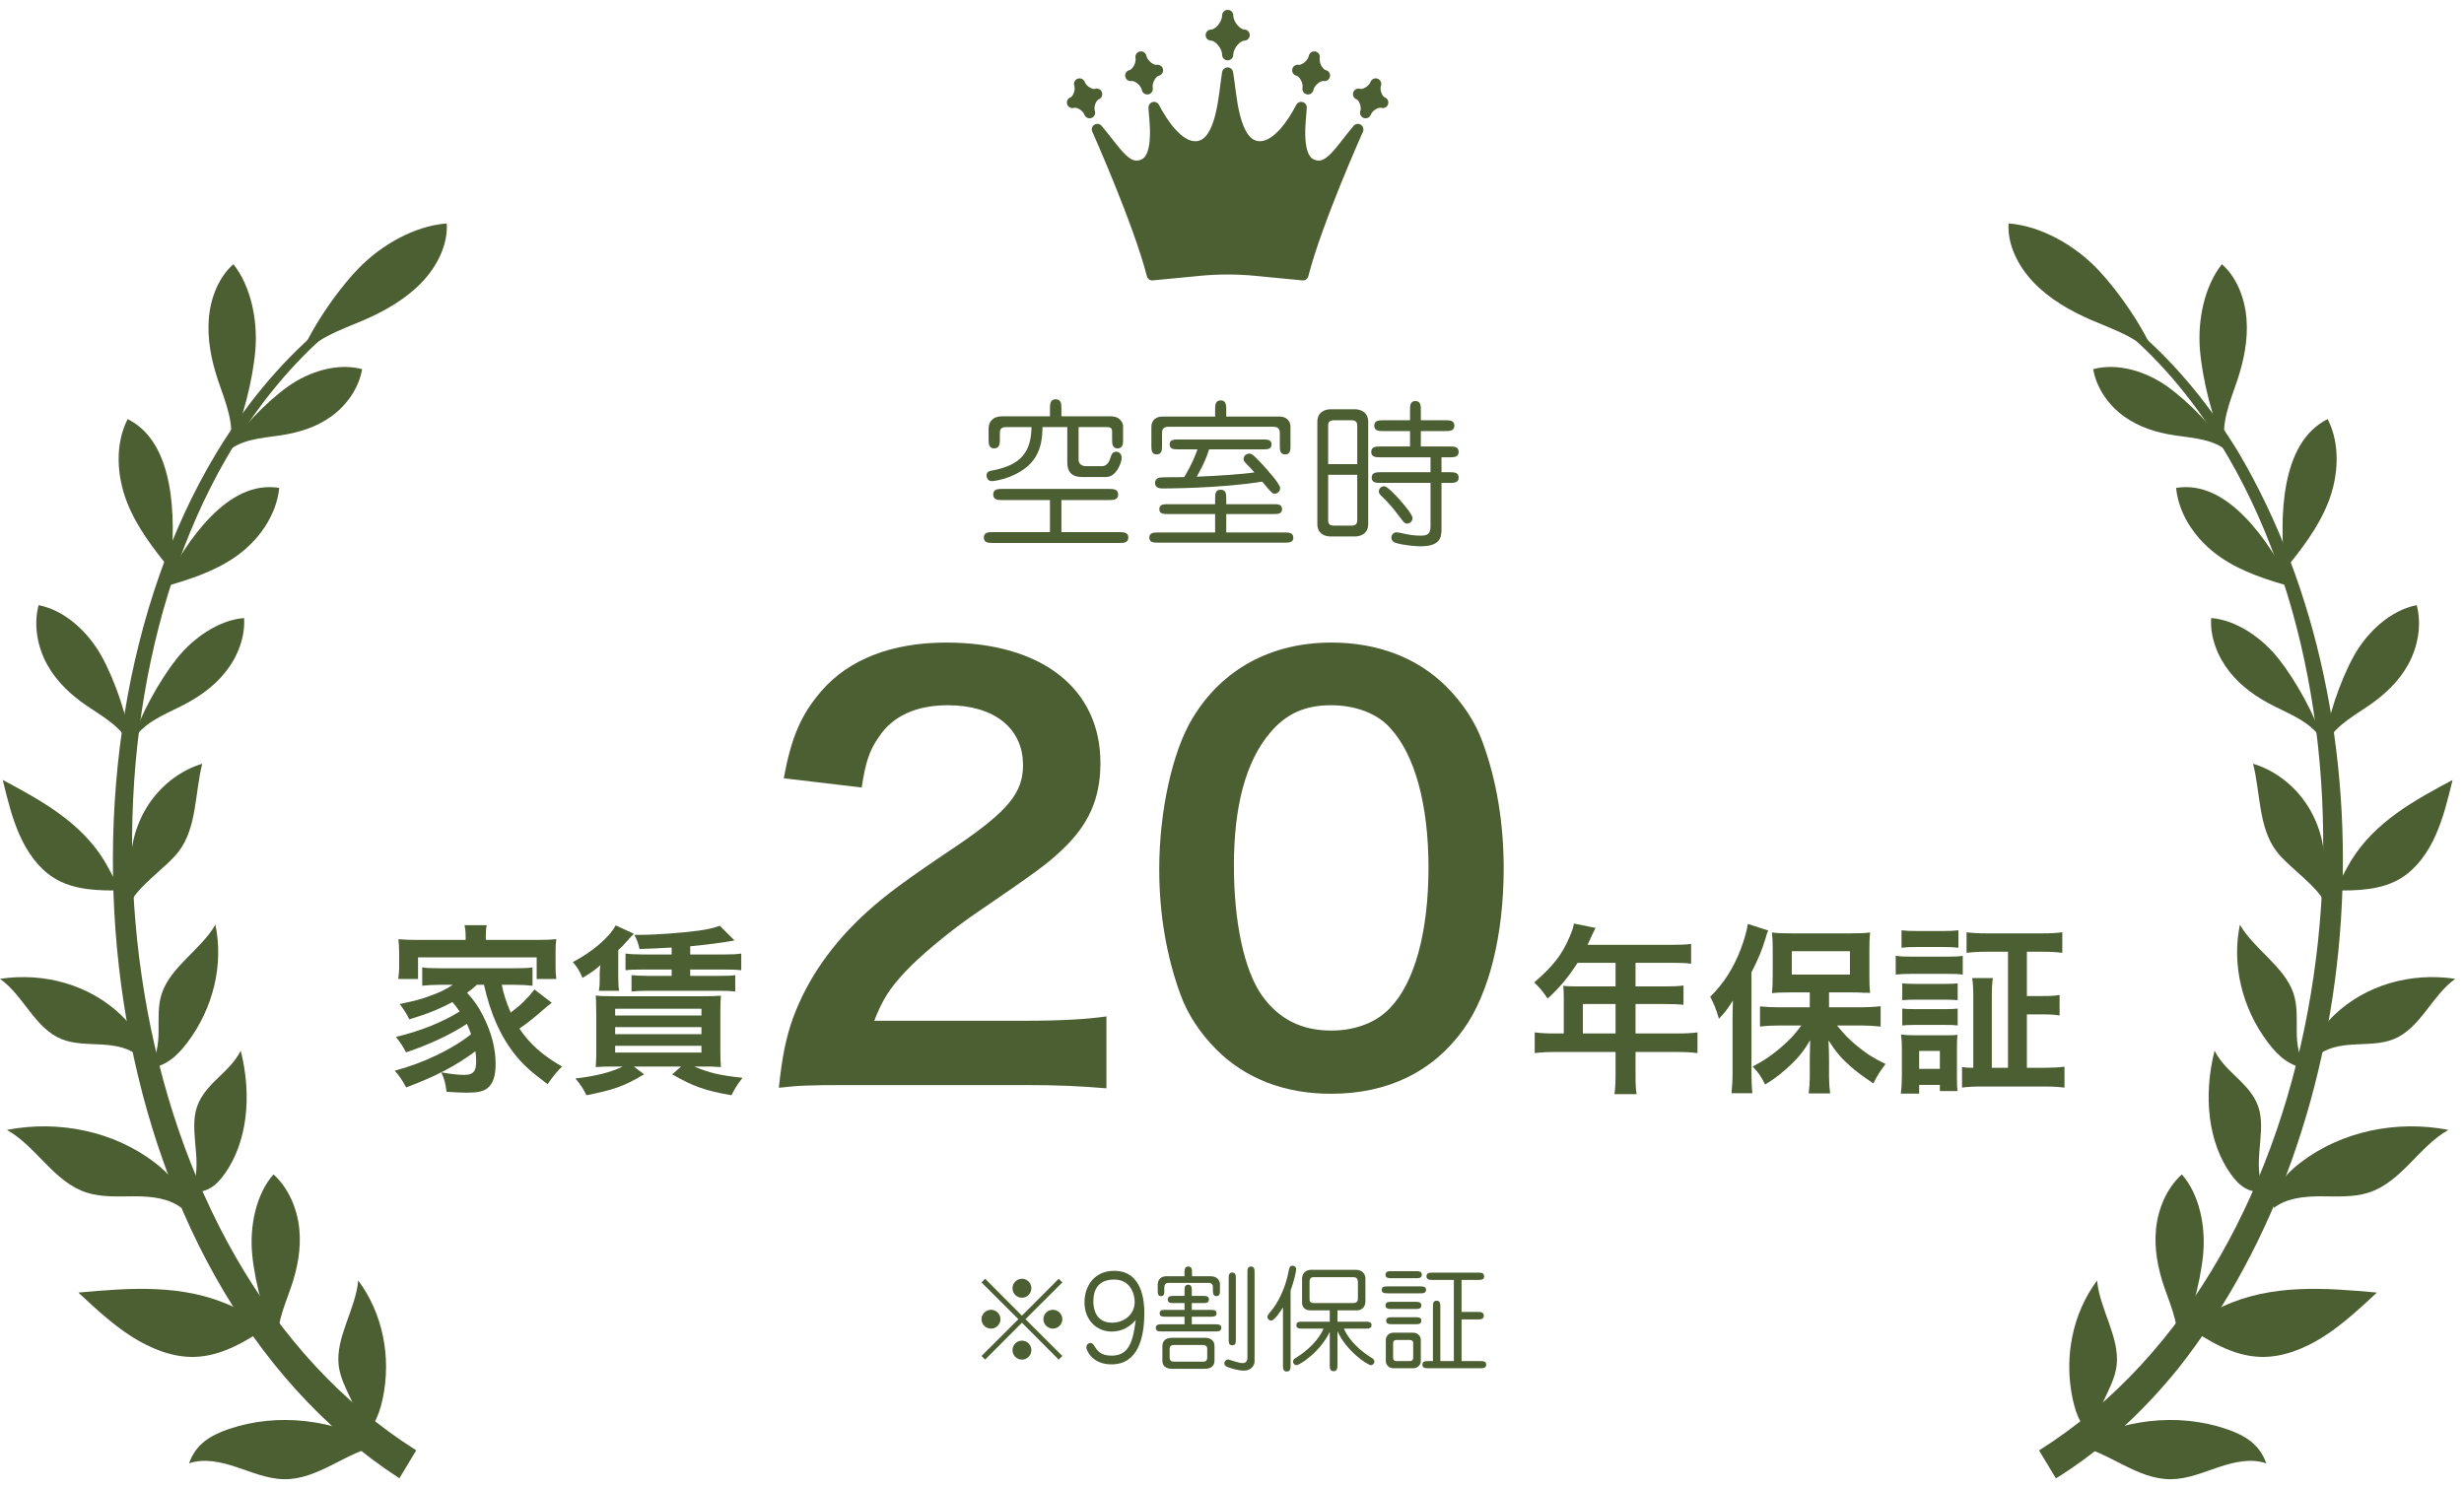 <svg width="217" height="131" viewBox="0 0 217 131" fill="none" xmlns="http://www.w3.org/2000/svg">
<path d="M115.475 14.48C113.941 13.771 114.601 10.099 114.594 9.463C113.948 10.713 112.436 13.149 110.734 12.915C108.562 12.615 108.43 8.278 108.114 6.427C107.798 8.278 107.666 12.615 105.494 12.915C103.791 13.149 102.28 10.713 101.634 9.463C101.627 10.099 102.28 13.771 100.753 14.48C99.219 15.19 98.317 13.376 96.644 11.401C96.644 11.401 100.298 19.578 101.48 24.209L105.663 23.806C106.477 23.726 107.292 23.689 108.114 23.689C108.936 23.689 109.751 23.726 110.565 23.806L114.748 24.209C115.922 19.586 119.584 11.401 119.584 11.401C117.911 13.383 117.009 15.19 115.475 14.48Z" fill="#4B5F32"/>
<path d="M108.114 5.937C108.353 5.937 108.556 6.11 108.596 6.345C108.677 6.818 108.749 7.463 108.837 8.114C108.927 8.78 109.037 9.484 109.202 10.132C109.368 10.786 109.581 11.352 109.858 11.761C110.129 12.162 110.435 12.379 110.8 12.429C111.395 12.511 112.047 12.129 112.698 11.415C113.327 10.726 113.843 9.847 114.158 9.238C114.261 9.038 114.488 8.934 114.707 8.986C114.926 9.038 115.081 9.233 115.084 9.458C115.086 9.647 115.041 10.049 115.008 10.456C114.971 10.894 114.939 11.415 114.952 11.932C114.965 12.454 115.024 12.943 115.155 13.33C115.286 13.717 115.467 13.937 115.68 14.036C115.965 14.167 116.184 14.171 116.384 14.109C116.604 14.041 116.846 13.88 117.134 13.599C117.422 13.319 117.723 12.953 118.067 12.515C118.406 12.085 118.784 11.588 119.21 11.085C119.367 10.898 119.638 10.856 119.844 10.986C120.051 11.116 120.131 11.378 120.031 11.601V11.602C120.031 11.603 120.03 11.605 120.029 11.607C120.027 11.611 120.025 11.617 120.021 11.624C120.014 11.64 120.004 11.663 119.991 11.693C119.964 11.754 119.924 11.844 119.873 11.96C119.771 12.191 119.624 12.528 119.444 12.946C119.083 13.783 118.59 14.947 118.06 16.255C116.998 18.879 115.8 22.054 115.222 24.33C115.163 24.564 114.941 24.719 114.701 24.696L110.518 24.294L110.516 24.294C109.719 24.215 108.921 24.179 108.114 24.179C107.307 24.179 106.508 24.215 105.711 24.294L105.71 24.294L101.526 24.696C101.286 24.719 101.064 24.564 101.005 24.33C100.423 22.05 99.225 18.875 98.164 16.252C97.635 14.945 97.143 13.781 96.783 12.945C96.603 12.527 96.456 12.19 96.354 11.959C96.303 11.843 96.264 11.753 96.237 11.693C96.224 11.663 96.213 11.639 96.206 11.623C96.203 11.616 96.2 11.611 96.198 11.607C96.197 11.605 96.197 11.603 96.197 11.602L96.196 11.601C96.097 11.378 96.176 11.116 96.382 10.986C96.589 10.856 96.86 10.898 97.017 11.085C97.443 11.587 97.822 12.082 98.161 12.512C98.505 12.95 98.805 13.316 99.093 13.597C99.381 13.879 99.625 14.04 99.844 14.108C100.044 14.17 100.263 14.167 100.547 14.036L100.625 13.994C100.803 13.88 100.954 13.669 101.069 13.33C101.2 12.943 101.259 12.453 101.273 11.931C101.287 11.414 101.255 10.894 101.219 10.456C101.186 10.049 101.141 9.647 101.143 9.458L101.152 9.375C101.187 9.186 101.329 9.031 101.52 8.986C101.739 8.934 101.966 9.038 102.069 9.238C102.384 9.847 102.9 10.726 103.529 11.415C104.14 12.085 104.751 12.463 105.315 12.44L105.427 12.429C105.792 12.379 106.098 12.162 106.369 11.761C106.646 11.352 106.859 10.786 107.025 10.132C107.19 9.484 107.301 8.78 107.391 8.114C107.479 7.463 107.55 6.818 107.631 6.345C107.671 6.11 107.875 5.937 108.114 5.937ZM108.114 9.756C108.072 9.964 108.027 10.171 107.975 10.373C107.798 11.073 107.55 11.763 107.181 12.309C106.807 12.863 106.282 13.301 105.561 13.401H105.56C104.453 13.553 103.497 12.834 102.805 12.076C102.608 11.86 102.424 11.629 102.252 11.396C102.256 11.579 102.258 11.768 102.253 11.957C102.238 12.521 102.174 13.122 101.998 13.643C101.822 14.162 101.511 14.668 100.96 14.924L100.959 14.925C100.476 15.149 100.007 15.185 99.554 15.044C99.128 14.912 98.759 14.636 98.425 14.314C98.629 14.803 98.849 15.33 99.073 15.884C100.074 18.36 101.216 21.375 101.845 23.681L105.614 23.319L106.238 23.265C106.862 23.22 107.486 23.199 108.114 23.199C108.95 23.199 109.781 23.237 110.613 23.319H110.612L114.381 23.681C115.007 21.377 116.15 18.363 117.152 15.887C117.376 15.334 117.595 14.807 117.799 14.319C117.466 14.64 117.098 14.914 116.673 15.045C116.22 15.185 115.751 15.149 115.268 14.925C114.715 14.669 114.403 14.164 114.226 13.644C114.05 13.123 113.986 12.521 113.971 11.957C113.967 11.769 113.969 11.582 113.973 11.399C113.802 11.631 113.618 11.861 113.422 12.076C112.773 12.787 111.893 13.463 110.873 13.419L110.667 13.401C109.945 13.301 109.421 12.863 109.047 12.309C108.678 11.763 108.43 11.073 108.253 10.373C108.201 10.171 108.156 9.964 108.114 9.756Z" fill="#4B5F32"/>
<path d="M113.346 22.19C113.346 22.19 113.324 22.19 113.31 22.19L110.712 21.941C108.994 21.773 107.233 21.773 105.516 21.941L102.918 22.19C102.72 22.204 102.544 22.065 102.522 21.868C102.5 21.67 102.646 21.495 102.845 21.473L105.443 21.224C107.211 21.056 109.016 21.056 110.778 21.224L113.376 21.473C113.574 21.495 113.721 21.67 113.699 21.868C113.684 22.051 113.522 22.19 113.339 22.19H113.346Z" fill="#4B5F32"/>
<path d="M109.574 3.092C108.906 3.092 108.121 4.021 108.121 4.825C108.121 4.028 107.336 3.092 106.668 3.092C107.336 3.092 108.121 2.163 108.121 1.358C108.121 2.156 108.906 3.092 109.574 3.092Z" fill="#4B5F32"/>
<path d="M107.631 4.825C107.631 4.574 107.499 4.248 107.27 3.975C107.06 3.725 106.851 3.611 106.72 3.587L106.668 3.582L106.569 3.572C106.346 3.527 106.178 3.329 106.178 3.092C106.178 2.821 106.397 2.602 106.668 2.602C106.792 2.602 107.031 2.495 107.27 2.212C107.498 1.94 107.631 1.614 107.631 1.358C107.631 1.088 107.85 0.868 108.121 0.868C108.358 0.868 108.556 1.036 108.602 1.26L108.611 1.358L108.617 1.456C108.646 1.691 108.772 1.97 108.973 2.209C109.212 2.494 109.451 2.602 109.574 2.602C109.845 2.602 110.064 2.821 110.064 3.092C110.064 3.362 109.845 3.582 109.574 3.582C109.45 3.582 109.211 3.689 108.973 3.973C108.773 4.21 108.646 4.489 108.617 4.727L108.611 4.825L108.602 4.924C108.556 5.147 108.358 5.315 108.121 5.315C107.85 5.315 107.631 5.096 107.631 4.825ZM108.02 2.842C107.947 2.928 107.866 3.013 107.777 3.093C107.866 3.173 107.948 3.258 108.021 3.345C108.055 3.385 108.087 3.428 108.119 3.472C108.152 3.427 108.187 3.384 108.222 3.342C108.294 3.255 108.376 3.17 108.464 3.09C108.376 3.01 108.294 2.925 108.222 2.839C108.187 2.798 108.155 2.755 108.122 2.711C108.089 2.756 108.055 2.8 108.02 2.842Z" fill="#4B5F32"/>
<path d="M101.942 6.193C101.399 6.303 100.907 7.181 101.04 7.832C100.915 7.181 100.122 6.552 99.579 6.654C100.122 6.544 100.614 5.667 100.482 5.016C100.607 5.667 101.399 6.296 101.942 6.193Z" fill="#4B5F32"/>
<path d="M100.387 4.535C100.652 4.483 100.909 4.654 100.962 4.918C100.963 4.92 100.963 4.922 100.963 4.924C100.998 5.103 101.142 5.328 101.362 5.505C101.594 5.691 101.784 5.725 101.852 5.712C102.117 5.662 102.372 5.835 102.423 6.1C102.475 6.364 102.303 6.62 102.039 6.674C101.971 6.688 101.809 6.79 101.666 7.047C101.531 7.291 101.483 7.555 101.52 7.734C101.52 7.736 101.521 7.738 101.521 7.739C101.572 8.004 101.399 8.26 101.135 8.312C100.871 8.365 100.614 8.193 100.56 7.929C100.56 7.927 100.559 7.925 100.559 7.924L100.54 7.854C100.487 7.689 100.352 7.497 100.16 7.343C99.928 7.157 99.739 7.123 99.67 7.136C99.406 7.186 99.151 7.012 99.099 6.748C99.047 6.484 99.219 6.227 99.483 6.174C99.552 6.16 99.713 6.058 99.856 5.801C99.991 5.556 100.039 5.293 100.002 5.113V5.112C100.002 5.111 100.002 5.109 100.001 5.107C99.951 4.843 100.123 4.587 100.387 4.535ZM100.712 6.275C100.679 6.335 100.641 6.395 100.6 6.454C100.661 6.494 100.719 6.535 100.773 6.578C100.781 6.584 100.788 6.591 100.795 6.598C100.8 6.589 100.804 6.581 100.809 6.572C100.842 6.512 100.88 6.452 100.921 6.393C100.861 6.353 100.803 6.312 100.749 6.269C100.741 6.263 100.733 6.256 100.725 6.249C100.72 6.258 100.717 6.267 100.712 6.275Z" fill="#4B5F32"/>
<path d="M114.286 6.193C114.829 6.303 115.321 7.181 115.189 7.832C115.314 7.181 116.106 6.552 116.649 6.654C116.106 6.544 115.614 5.667 115.747 5.016C115.622 5.667 114.829 6.296 114.286 6.193Z" fill="#4B5F32"/>
<path d="M115.842 4.535C116.106 4.587 116.278 4.843 116.228 5.107C116.228 5.109 116.226 5.111 116.226 5.112L116.227 5.113C116.191 5.293 116.238 5.556 116.373 5.801C116.516 6.058 116.678 6.16 116.746 6.174C117.01 6.227 117.182 6.484 117.13 6.748C117.079 7.012 116.824 7.185 116.559 7.136C116.491 7.123 116.301 7.157 116.069 7.343C115.849 7.519 115.705 7.745 115.67 7.924C115.67 7.925 115.67 7.927 115.669 7.929C115.616 8.193 115.359 8.365 115.094 8.312C114.83 8.26 114.658 8.004 114.708 7.739C114.709 7.738 114.709 7.736 114.709 7.734C114.746 7.555 114.698 7.291 114.563 7.047C114.42 6.79 114.259 6.688 114.19 6.674C113.926 6.62 113.755 6.364 113.806 6.1C113.858 5.835 114.113 5.662 114.377 5.712C114.446 5.725 114.635 5.69 114.867 5.505C115.087 5.328 115.232 5.103 115.266 4.924C115.266 4.922 115.267 4.92 115.267 4.918C115.321 4.654 115.578 4.483 115.842 4.535ZM115.48 6.269C115.426 6.312 115.368 6.353 115.307 6.393C115.348 6.452 115.386 6.512 115.419 6.572C115.424 6.58 115.427 6.589 115.432 6.598C115.44 6.591 115.448 6.585 115.456 6.578C115.51 6.535 115.568 6.494 115.628 6.454C115.588 6.395 115.549 6.335 115.516 6.275C115.511 6.267 115.507 6.258 115.502 6.249C115.495 6.255 115.488 6.263 115.48 6.269Z" fill="#4B5F32"/>
<path d="M96.585 8.292C96.093 8.461 95.755 9.346 95.961 9.931C95.755 9.346 94.941 8.863 94.449 9.031C94.941 8.863 95.278 7.978 95.073 7.393C95.278 7.978 96.093 8.461 96.585 8.292Z" fill="#4B5F32"/>
<path d="M94.911 6.931C95.166 6.841 95.445 6.975 95.535 7.231C95.589 7.385 95.749 7.572 95.972 7.704C96.207 7.844 96.376 7.846 96.426 7.829L96.522 7.806C96.749 7.777 96.972 7.91 97.049 8.134C97.136 8.39 96.999 8.668 96.743 8.756C96.697 8.772 96.567 8.875 96.47 9.13C96.401 9.311 96.378 9.493 96.394 9.638L96.423 9.769L96.446 9.865C96.477 10.091 96.346 10.314 96.123 10.393C95.9 10.471 95.658 10.378 95.541 10.183L95.499 10.093L95.439 9.973C95.361 9.849 95.23 9.719 95.062 9.619C94.826 9.479 94.656 9.478 94.607 9.494C94.351 9.582 94.073 9.446 93.985 9.19C93.898 8.934 94.035 8.655 94.291 8.568C94.337 8.551 94.467 8.449 94.564 8.194C94.656 7.952 94.664 7.708 94.61 7.555C94.521 7.3 94.656 7.021 94.911 6.931ZM95.478 8.549C95.459 8.598 95.437 8.647 95.413 8.697C95.463 8.721 95.51 8.747 95.556 8.774C95.574 8.725 95.597 8.676 95.62 8.626C95.57 8.602 95.523 8.576 95.478 8.549Z" fill="#4B5F32"/>
<path d="M119.643 8.292C120.134 8.461 120.472 9.346 120.266 9.931C120.472 9.346 121.286 8.863 121.778 9.031C121.286 8.863 120.949 7.978 121.154 7.393C120.949 7.978 120.134 8.461 119.643 8.292Z" fill="#4B5F32"/>
<path d="M120.729 10.093C120.639 10.348 120.36 10.482 120.105 10.393C119.849 10.303 119.714 10.024 119.804 9.769L120.729 10.093ZM120.692 7.231C120.782 6.975 121.061 6.841 121.316 6.931C121.572 7.021 121.706 7.3 121.616 7.555C121.562 7.708 121.571 7.952 121.663 8.194C121.76 8.449 121.89 8.552 121.937 8.568C122.192 8.655 122.33 8.934 122.242 9.19C122.155 9.446 121.875 9.582 121.619 9.494C121.57 9.478 121.4 9.479 121.165 9.619C120.942 9.752 120.783 9.939 120.729 10.093L119.804 9.769C119.858 9.615 119.85 9.371 119.758 9.13C119.661 8.875 119.531 8.772 119.484 8.756C119.228 8.668 119.091 8.39 119.179 8.134C119.255 7.91 119.478 7.777 119.704 7.806L119.801 7.829L119.859 7.836C119.939 7.836 120.079 7.81 120.256 7.704C120.479 7.572 120.638 7.385 120.692 7.231ZM120.749 8.549C120.704 8.576 120.656 8.602 120.606 8.626C120.63 8.676 120.652 8.725 120.671 8.774C120.716 8.747 120.764 8.721 120.813 8.696C120.79 8.647 120.768 8.598 120.749 8.549Z" fill="#4B5F32"/>
<path d="M109.237 16.024C109.237 16.638 108.738 17.136 108.121 17.136C107.505 17.136 107.006 16.638 107.006 16.024C107.006 15.409 107.505 14.912 108.121 14.912C108.738 14.912 109.237 15.409 109.237 16.024Z" fill="#4B5F32"/>
<path d="M16.71 104.945C17.334 104.104 17.363 102.809 17.268 101.565C17.172 100.322 16.982 99.02 17.231 97.908C17.774 95.524 20.181 94.617 21.201 92.547C22.229 96.621 21.737 100.658 19.792 103.394C19.022 104.477 18.163 105.164 16.71 104.945Z" fill="#4B5F32"/>
<path d="M15.999 106.415C14.898 105.544 13.371 105.384 11.933 105.376C10.487 105.376 9.005 105.486 7.647 105.054C4.748 104.133 3.237 101.01 0.609 99.525C5.196 98.64 10.025 99.656 13.606 102.385C15.015 103.46 15.991 104.608 15.999 106.422V106.415Z" fill="#4B5F32"/>
<path d="M16.637 128.907C17.958 128.431 19.455 128.768 20.827 129.228C22.2 129.682 23.564 130.267 24.988 130.296C28.034 130.348 30.47 127.883 33.435 127.305C29.377 125.001 24.474 124.423 20.211 125.857C18.53 126.42 17.238 127.202 16.644 128.914L16.637 128.907Z" fill="#4B5F32"/>
<path d="M11.242 36.914C10.105 39.145 10.288 41.931 11.176 44.213C12.064 46.495 13.562 48.383 15.044 50.233C15.249 47.666 15.352 45.069 14.868 42.582C14.383 40.095 13.319 37.952 11.242 36.914Z" fill="#4B5F32"/>
<path d="M24.592 42.977C24.335 45.493 22.691 47.688 20.732 49.048C18.78 50.409 16.527 51.082 14.31 51.733C15.514 49.487 16.82 47.278 18.56 45.515C20.299 43.745 22.324 42.604 24.592 42.977Z" fill="#4B5F32"/>
<path d="M11.617 66.083C11.015 64.182 9.195 63.223 7.647 62.17C6.274 61.234 4.997 60.064 4.153 58.535C3.309 57.006 2.935 55.09 3.397 53.305C5.68 53.744 7.742 55.631 8.938 57.782C10.142 59.939 11.367 63.509 11.617 66.069V66.083Z" fill="#4B5F32"/>
<path d="M11.609 65.396C12.505 63.699 14.361 63.004 15.983 62.185C17.422 61.461 18.816 60.51 19.865 59.186C20.922 57.862 21.605 56.129 21.495 54.439C19.3 54.614 17.055 56.143 15.565 58.016C14.075 59.888 12.299 63.055 11.617 65.396H11.609Z" fill="#4B5F32"/>
<path d="M24.665 119.083C24.093 117.13 24.988 115.229 25.619 113.415C26.177 111.798 26.537 110.05 26.36 108.265C26.184 106.481 25.421 104.652 24.085 103.445C22.544 105.193 21.965 108.017 22.214 110.54C22.456 113.071 23.462 116.794 24.672 119.076L24.665 119.083Z" fill="#4B5F32"/>
<path d="M26.28 31.757C27.484 29.892 29.906 29.109 32.026 28.202C33.913 27.39 35.74 26.337 37.134 24.881C38.529 23.426 39.461 21.524 39.343 19.681C36.488 19.9 33.546 21.597 31.564 23.653C29.583 25.708 27.22 29.19 26.28 31.75V31.757Z" fill="#4B5F32"/>
<path d="M19.755 40.051C21.032 38.669 22.977 38.611 24.716 38.347C26.272 38.113 27.835 37.645 29.164 36.687C30.499 35.729 31.585 34.244 31.894 32.518C29.758 31.94 27.241 32.7 25.348 34.054C23.454 35.4 20.981 37.952 19.748 40.044L19.755 40.051Z" fill="#4B5F32"/>
<path d="M20.21 39.415C20.746 37.433 19.836 35.392 19.19 33.468C18.618 31.75 18.244 29.906 18.39 28.078C18.537 26.242 19.256 24.413 20.555 23.272C22.096 25.211 22.698 28.18 22.493 30.777C22.287 33.373 21.363 37.148 20.203 39.422L20.21 39.415Z" fill="#4B5F32"/>
<path d="M10.773 78.43C8.689 78.459 6.509 78.43 4.741 77.326C3.398 76.484 2.414 75.095 1.732 73.566C1.049 72.037 0.646 70.362 0.242 68.702C3.611 70.501 7.06 72.381 9.159 75.775C9.687 76.631 10.12 77.691 10.773 78.43Z" fill="#4B5F32"/>
<path d="M23.858 116.677C21.796 118.074 19.594 119.464 17.099 119.522C15.206 119.566 13.298 118.813 11.603 117.738C9.907 116.655 8.403 115.251 6.898 113.854C11.456 113.444 16.145 113.064 20.49 115.082C21.583 115.594 22.713 116.37 23.858 116.684V116.677Z" fill="#4B5F32"/>
<path d="M12.285 93.125C11.441 92.291 10.179 92.079 8.968 92.006C7.757 91.932 6.502 91.976 5.409 91.523C3.06 90.565 2.07 87.683 0 86.22C3.919 85.627 7.874 86.761 10.634 89.38C11.72 90.411 12.432 91.494 12.285 93.125Z" fill="#4B5F32"/>
<path d="M13.07 94.119C13.812 93.176 13.958 91.976 13.966 90.85C13.98 89.724 13.885 88.582 14.259 87.485C15.052 85.137 17.701 83.645 18.971 81.451C19.697 84.925 18.809 88.787 16.49 91.845C15.573 93.052 14.597 93.922 13.07 94.119Z" fill="#4B5F32"/>
<path d="M31.549 126.764C31.82 125.593 31.446 124.445 30.984 123.421C30.521 122.397 29.956 121.395 29.824 120.246C29.553 117.781 31.321 115.316 31.549 112.793C33.677 115.638 34.506 119.515 33.692 123.26C33.369 124.737 32.855 125.937 31.549 126.756V126.764Z" fill="#4B5F32"/>
<path d="M17.804 67.276C16.072 67.795 14.457 68.958 13.327 70.509C12.197 72.059 11.551 73.983 11.537 75.863C11.529 77.209 11.816 78.598 11.302 79.886C11.933 78.13 14.641 76.463 15.764 74.97C17.349 72.856 17.158 69.828 17.811 67.276H17.804Z" fill="#4B5F32"/>
<path d="M35.175 130.216C7.956 112.544 3.053 66.464 19.044 39.92C21.488 35.875 24.49 32.137 28.093 29.058L28.563 29.599C25.091 32.686 22.215 36.402 19.903 40.417C4.954 66.361 10.113 111.001 36.657 127.751L35.175 130.209V130.216Z" fill="#4B5F32"/>
<path d="M199.526 104.945C198.902 104.104 198.873 102.809 198.968 101.565C199.063 100.322 199.254 99.02 199.005 97.908C198.462 95.524 196.055 94.617 195.034 92.547C194.007 96.621 194.499 100.658 196.444 103.394C197.214 104.477 198.073 105.164 199.526 104.945Z" fill="#4B5F32"/>
<path d="M200.237 106.415C201.338 105.544 202.865 105.384 204.303 105.376C205.749 105.376 207.231 105.486 208.589 105.054C211.488 104.133 212.999 101.01 215.627 99.525C211.04 98.64 206.211 99.656 202.63 102.385C201.221 103.46 200.245 104.608 200.237 106.422V106.415Z" fill="#4B5F32"/>
<path d="M199.599 128.907C198.278 128.431 196.781 128.768 195.409 129.228C194.036 129.689 192.671 130.267 191.248 130.296C188.202 130.348 185.766 127.883 182.801 127.305C186.859 125.001 191.761 124.423 196.025 125.857C197.706 126.42 198.997 127.202 199.592 128.914L199.599 128.907Z" fill="#4B5F32"/>
<path d="M204.992 36.914C206.13 39.145 205.946 41.931 205.058 44.213C204.17 46.495 202.673 48.383 201.191 50.233C200.985 47.666 200.883 45.069 201.367 42.582C201.851 40.095 202.915 37.952 204.992 36.914Z" fill="#4B5F32"/>
<path d="M191.644 42.977C191.9 45.493 193.544 47.688 195.504 49.048C197.456 50.409 199.709 51.082 201.925 51.733C200.722 49.487 199.415 47.278 197.676 45.515C195.937 43.745 193.911 42.604 191.644 42.977Z" fill="#4B5F32"/>
<path d="M204.618 66.083C205.22 64.182 207.047 63.223 208.588 62.17C209.961 61.234 211.238 60.064 212.082 58.535C212.926 57.006 213.3 55.09 212.838 53.305C210.555 53.744 208.493 55.631 207.297 57.782C206.093 59.939 204.868 63.509 204.618 66.069V66.083Z" fill="#4B5F32"/>
<path d="M204.619 65.396C203.723 63.699 201.867 63.004 200.245 62.185C198.806 61.461 197.412 60.51 196.362 59.186C195.306 57.862 194.623 56.129 194.733 54.439C196.928 54.614 199.173 56.143 200.663 58.016C202.153 59.888 203.929 63.055 204.611 65.396H204.619Z" fill="#4B5F32"/>
<path d="M191.57 119.083C192.143 117.13 191.24 115.229 190.616 113.415C190.059 111.798 189.699 110.05 189.875 108.265C190.051 106.481 190.814 104.652 192.15 103.445C193.691 105.193 194.271 108.017 194.022 110.54C193.779 113.071 192.774 116.794 191.563 119.076L191.57 119.083Z" fill="#4B5F32"/>
<path d="M189.956 31.757C188.752 29.892 186.33 29.109 184.209 28.202C182.323 27.39 180.496 26.337 179.102 24.881C177.707 23.426 176.775 21.524 176.893 19.681C179.748 19.9 182.69 21.597 184.672 23.653C186.653 25.708 189.016 29.19 189.956 31.75V31.757Z" fill="#4B5F32"/>
<path d="M196.48 40.051C195.203 38.669 193.258 38.611 191.519 38.347C189.963 38.113 188.4 37.645 187.072 36.687C185.736 35.729 184.65 34.244 184.342 32.518C186.477 31.94 188.995 32.7 190.888 34.054C192.781 35.4 195.254 37.952 196.487 40.044L196.48 40.051Z" fill="#4B5F32"/>
<path d="M196.024 39.415C195.489 37.433 196.399 35.392 197.045 33.468C197.617 31.75 197.991 29.906 197.844 28.078C197.698 26.242 196.978 24.413 195.679 23.272C194.138 25.211 193.537 28.18 193.742 30.777C193.948 33.373 194.872 37.148 196.032 39.422L196.024 39.415Z" fill="#4B5F32"/>
<path d="M205.463 78.43C207.547 78.459 209.727 78.43 211.495 77.326C212.838 76.484 213.822 75.095 214.504 73.566C215.187 72.037 215.59 70.362 215.994 68.702C212.625 70.501 209.176 72.381 207.077 75.775C206.549 76.631 206.116 77.691 205.463 78.43Z" fill="#4B5F32"/>
<path d="M192.37 116.677C194.432 118.074 196.634 119.464 199.129 119.522C201.022 119.566 202.931 118.813 204.626 117.738C206.321 116.655 207.825 115.251 209.33 113.854C204.773 113.444 200.083 113.064 195.739 115.082C194.645 115.594 193.515 116.37 192.37 116.684V116.677Z" fill="#4B5F32"/>
<path d="M203.951 93.125C204.795 92.291 206.057 92.079 207.268 92.006C208.479 91.932 209.734 91.976 210.827 91.523C213.176 90.565 214.166 87.683 216.236 86.22C212.317 85.627 208.361 86.761 205.602 89.38C204.516 90.411 203.804 91.494 203.951 93.125Z" fill="#4B5F32"/>
<path d="M203.165 94.119C202.424 93.176 202.277 91.976 202.27 90.85C202.255 89.724 202.351 88.582 201.976 87.485C201.184 85.137 198.535 83.645 197.265 81.451C196.538 84.925 197.426 88.787 199.745 91.845C200.663 93.052 201.639 93.922 203.165 94.119Z" fill="#4B5F32"/>
<path d="M184.686 126.764C184.415 125.593 184.789 124.445 185.252 123.421C185.714 122.397 186.279 121.395 186.411 120.246C186.683 117.781 184.914 115.316 184.686 112.793C182.558 115.638 181.729 119.515 182.544 123.26C182.866 124.737 183.38 125.937 184.686 126.756V126.764Z" fill="#4B5F32"/>
<path d="M198.432 67.276C200.164 67.795 201.779 68.958 202.909 70.509C204.039 72.059 204.685 73.983 204.699 75.863C204.707 77.209 204.421 78.598 204.934 79.886C204.303 78.13 201.595 76.463 200.472 74.97C198.887 72.856 199.078 69.828 198.425 67.276H198.432Z" fill="#4B5F32"/>
<path d="M179.579 127.758C206.116 111.008 211.282 66.376 196.333 40.425C194.014 36.409 191.145 32.693 187.666 29.607L188.136 29.065C191.739 32.145 194.741 35.882 197.185 39.927C211.15 63.684 208.949 98.866 191.82 120.554C188.797 124.284 185.223 127.641 181.062 130.223L179.579 127.766V127.758Z" fill="#4B5F32"/>
<path d="M176.84 94.056V83.832H175.032C174.28 83.832 173.704 83.864 173.192 83.928V82.12C173.688 82.184 174.248 82.216 175.032 82.216H179.784C180.568 82.216 181.128 82.184 181.624 82.12V83.928C181.128 83.864 180.552 83.832 179.8 83.832H178.504V87.736H179.816C180.568 87.736 180.92 87.72 181.384 87.64V89.448C180.936 89.368 180.536 89.352 179.816 89.352H178.504V94.056H180.04C180.712 94.056 181.288 94.024 181.816 93.96V95.8C181.288 95.736 180.744 95.704 180.008 95.704H174.584C173.768 95.704 173.256 95.736 172.792 95.8V93.992C173.096 94.04 173.352 94.056 173.784 94.056V87.912C173.784 87.128 173.768 86.696 173.688 86.152H175.512C175.432 86.632 175.416 87.064 175.416 87.912V94.056H176.84ZM167.464 83.48V81.944C167.88 81.992 168.152 82.008 168.792 82.008H171.128C171.784 82.008 172.056 81.992 172.472 81.944V83.48C172.072 83.432 171.736 83.416 171.128 83.416H168.792C168.2 83.416 167.848 83.432 167.464 83.48ZM166.952 85.848V84.184C167.336 84.248 167.64 84.264 168.232 84.264H171.576C172.232 84.264 172.488 84.248 172.856 84.2V85.848C172.52 85.8 172.312 85.784 171.64 85.784H168.232C167.672 85.784 167.336 85.8 166.952 85.848ZM167.528 88.104V86.616C167.848 86.648 168.056 86.664 168.584 86.664H171.384C171.912 86.664 172.12 86.648 172.408 86.616V88.104C172.056 88.072 171.864 88.056 171.384 88.056H168.584C168.072 88.056 167.848 88.072 167.528 88.104ZM167.528 90.328V88.84C167.848 88.872 168.056 88.888 168.584 88.888H171.384C171.912 88.888 172.12 88.872 172.408 88.84V90.328C172.04 90.28 171.88 90.28 171.352 90.28H168.568C168.088 90.28 167.832 90.296 167.528 90.328ZM169.016 96.328H167.4C167.464 95.848 167.496 95.32 167.496 94.76V92.392C167.496 91.88 167.48 91.528 167.416 91.128C167.816 91.176 168.184 91.192 168.648 91.192H171.32C171.944 91.192 172.12 91.192 172.392 91.144C172.36 91.464 172.344 91.72 172.344 92.296V94.856C172.344 95.512 172.36 95.816 172.392 96.104H170.84V95.56H169.016V96.328ZM169.016 92.568V94.152H170.84V92.568H169.016Z" fill="#4B5F32"/>
<path d="M159.384 88.728V87.416H157.688C156.984 87.416 156.488 87.432 156.056 87.48C156.104 87 156.12 86.6 156.12 85.928V83.592C156.12 82.984 156.104 82.6 156.056 82.136C156.52 82.2 156.968 82.216 157.832 82.216H162.936C163.704 82.216 164.232 82.2 164.696 82.136C164.648 82.632 164.632 82.952 164.632 83.688V85.96C164.632 86.632 164.648 87.016 164.696 87.464C164.52 87.448 164.52 87.448 164.232 87.448C164.168 87.448 164.04 87.448 163.88 87.432C163.576 87.416 163.32 87.416 163.112 87.416H161.08V88.728H163.88C164.472 88.728 165.096 88.696 165.624 88.632V90.424C165.032 90.36 164.424 90.328 163.928 90.328H161.784C162.456 91.16 162.808 91.512 163.496 92.088C164.36 92.808 165.048 93.24 166.056 93.72C165.592 94.328 165.352 94.696 164.984 95.432C163.848 94.664 163.512 94.408 162.952 93.912C162.136 93.192 161.688 92.664 161.032 91.64C161.064 92.168 161.08 92.92 161.08 93.352V94.84C161.08 95.352 161.112 95.816 161.176 96.312H159.288C159.352 95.8 159.384 95.352 159.384 94.824V93.32C159.384 93.192 159.4 92.616 159.416 91.624C158.776 92.696 158.312 93.256 157.368 94.104C156.648 94.744 156.168 95.096 155.448 95.528C155.048 94.744 154.952 94.6 154.36 93.944C155.4 93.4 156.232 92.824 157.112 92.024C157.736 91.464 158.024 91.144 158.648 90.328H156.744C156.12 90.328 155.512 90.36 155 90.424V88.648C155.512 88.696 156.024 88.728 156.744 88.728H159.384ZM157.8 83.784V85.848H162.92V83.784H157.8ZM152.584 94.424V89.88C152.584 89.352 152.584 88.984 152.616 88.12C152.216 88.776 151.96 89.128 151.384 89.736C151.08 88.76 151 88.536 150.616 87.8C151.8 86.632 152.664 85.288 153.32 83.56C153.624 82.76 153.848 81.944 153.928 81.384L155.72 81.96C155.624 82.184 155.624 82.184 155.48 82.68C155.144 83.768 154.84 84.488 154.248 85.656V94.44C154.248 95.128 154.264 95.656 154.328 96.296H152.488C152.552 95.656 152.584 95.176 152.584 94.424Z" fill="#4B5F32"/>
<path d="M137.719 91.032V87.768C137.719 87.416 137.703 87.176 137.671 86.84C138.007 86.872 138.359 86.888 138.791 86.888H142.279V84.808H138.935C138.103 86.104 137.319 87.032 136.295 87.96C135.831 87.272 135.655 87.064 135.111 86.536C136.743 85.144 137.575 84.088 138.231 82.52C138.455 82.008 138.567 81.672 138.615 81.352L140.519 81.736C140.423 81.928 140.391 81.976 140.279 82.216C140.263 82.264 140.103 82.6 139.815 83.224H147.303C148.055 83.224 148.455 83.208 148.935 83.144V84.888C148.439 84.824 148.023 84.808 147.303 84.808H144.039V86.888H146.615C147.351 86.888 147.783 86.872 148.263 86.808V88.504C147.783 88.456 147.351 88.44 146.663 88.44H144.039V91.032H147.751C148.487 91.032 148.999 91 149.495 90.936V92.76C148.999 92.696 148.439 92.664 147.751 92.664H144.039V94.664C144.039 95.48 144.055 95.912 144.135 96.376H142.183C142.247 95.912 142.279 95.48 142.279 94.632V92.664H136.903C136.199 92.664 135.687 92.696 135.159 92.76V90.936C135.671 91 136.183 91.032 136.903 91.032H137.719ZM139.399 91.032H142.279V88.44H139.399V91.032Z" fill="#4B5F32"/>
<path d="M117.212 96.344C113.132 96.344 109.676 95 107.132 92.456C105.692 91.016 104.588 89.336 103.964 87.608C102.716 84.2 102.092 80.456 102.092 76.568C102.092 71.48 103.244 66.2 105.02 63.272C107.612 58.952 111.932 56.6 117.26 56.6C121.34 56.6 124.844 57.944 127.388 60.488C128.828 61.928 129.932 63.608 130.556 65.336C131.804 68.696 132.428 72.536 132.428 76.472C132.428 82.376 131.132 87.56 128.876 90.68C126.188 94.424 122.204 96.344 117.212 96.344ZM117.26 90.776C119.372 90.776 121.244 90.056 122.444 88.76C124.604 86.504 125.804 82.04 125.804 76.424C125.804 70.856 124.604 66.488 122.444 64.136C121.292 62.84 119.372 62.12 117.212 62.12C114.908 62.12 113.228 62.888 111.836 64.568C109.724 67.064 108.668 71 108.668 76.232C108.668 81.272 109.58 85.448 111.116 87.656C112.604 89.768 114.62 90.776 117.26 90.776Z" fill="#4B5F32"/>
<path d="M90.192 95.576H74.784C71.04 95.576 70.272 95.624 68.592 95.816C68.88 93.08 69.216 91.4 69.84 89.672C71.136 86.168 73.296 83.096 76.416 80.264C78.096 78.776 79.536 77.672 84.336 74.456C88.752 71.432 90.096 69.848 90.096 67.4C90.096 64.136 87.552 62.12 83.472 62.12C80.688 62.12 78.576 63.08 77.376 64.952C76.56 66.104 76.224 67.16 75.888 69.368L69.024 68.552C69.696 64.904 70.56 62.936 72.336 60.872C74.736 58.088 78.528 56.6 83.328 56.6C91.728 56.6 96.912 60.632 96.912 67.208C96.912 70.376 95.856 72.68 93.504 74.888C92.16 76.136 91.68 76.52 85.44 80.792C83.328 82.28 80.928 84.296 79.728 85.592C78.288 87.128 77.712 88.088 76.992 89.912H90.432C93.456 89.912 95.856 89.768 97.44 89.528V95.864C95.184 95.672 93.264 95.576 90.192 95.576Z" fill="#4B5F32"/>
<path d="M59.152 84.072V83.464C57.648 83.544 57.648 83.544 56.32 83.592C56.224 83.128 56.112 82.808 55.872 82.344C56.144 82.344 56.352 82.344 56.48 82.344C57.744 82.344 60.08 82.168 61.52 81.976C62.416 81.848 62.88 81.736 63.392 81.544L64.688 82.84C63.776 83.016 61.92 83.256 60.784 83.352V84.072H63.824C64.528 84.072 64.848 84.056 65.28 83.992V85.464C64.896 85.416 64.512 85.4 63.824 85.4H60.784V85.96H63.296C63.968 85.96 64.448 85.944 64.752 85.896V87.336C64.304 87.288 64 87.272 63.296 87.272H57.088C56.464 87.272 55.888 87.304 55.616 87.336V85.896C55.888 85.928 56.448 85.96 57.088 85.96H59.152V85.4H56.56C55.904 85.4 55.44 85.416 55.088 85.464V83.992C55.392 84.04 55.984 84.072 56.56 84.072H59.152ZM54.848 93.944H54.064C53.264 93.944 52.96 93.96 52.464 93.992C52.496 93.752 52.512 93.176 52.512 92.712V89.336C52.496 88.056 52.496 88.056 52.464 87.688C52.832 87.736 53.04 87.752 54.08 87.752H61.888C62.784 87.752 63.056 87.736 63.488 87.704C63.456 88.088 63.44 88.552 63.44 89.256V92.488C63.44 93.16 63.456 93.688 63.488 93.992C63.344 93.976 63.344 93.976 63.152 93.976C62.784 93.944 62.56 93.944 62.272 93.944H61.136C62.464 94.504 63.408 94.728 65.392 94.936C64.848 95.656 64.816 95.72 64.416 96.472C62.176 96.088 61.056 95.704 59.2 94.632L59.984 93.944H55.824L56.72 94.632C54.976 95.672 54.08 95.992 51.648 96.472C51.328 95.848 51.168 95.576 50.672 95C52.512 94.776 53.728 94.472 54.848 93.944ZM54.176 88.856V89.448H61.776V88.856H54.176ZM54.176 90.472V91.096H61.776V90.472H54.176ZM54.176 92.12V92.712H61.776V92.12H54.176ZM54.224 81.512L55.824 82.248C55.648 82.424 55.648 82.424 55.04 83.096C54.896 83.272 54.72 83.448 54.448 83.688V86.008C54.448 86.648 54.464 86.952 54.528 87.272H52.736C52.8 86.968 52.816 86.744 52.816 86.264V85.8C52.816 85.496 52.832 85.304 52.88 85.016C52.32 85.496 52.096 85.656 51.296 86.136C51.04 85.528 50.88 85.256 50.448 84.744C52.176 83.832 53.632 82.6 54.224 81.512Z" fill="#4B5F32"/>
<path d="M42.624 86.744H42C41.664 87.048 41.504 87.176 41.136 87.448C41.776 88.152 42.112 88.632 42.544 89.48C43.28 90.936 43.648 92.328 43.648 93.736C43.648 94.792 43.408 95.48 42.912 95.864C42.56 96.136 42.032 96.248 41.088 96.248C40.656 96.248 40 96.216 39.328 96.168C39.232 95.4 39.136 95.064 38.864 94.456C39.664 94.6 40.336 94.68 40.896 94.68C41.664 94.68 41.936 94.376 41.936 93.512C41.936 93.192 41.904 92.904 41.872 92.6C40.112 93.896 38.416 94.792 35.776 95.784C35.408 95.128 35.184 94.792 34.768 94.312C37.28 93.64 39.808 92.44 41.488 91.096C41.36 90.728 41.28 90.552 41.12 90.184C39.728 91.112 37.744 92.04 35.76 92.696C35.472 92.152 35.248 91.8 34.864 91.336C37.024 90.824 38.96 90.04 40.48 89.096C40.24 88.744 40.112 88.584 39.84 88.264C38.752 88.856 37.664 89.304 36.048 89.784C35.776 89.256 35.632 89.016 35.2 88.44C36.624 88.136 37.008 88.04 37.824 87.736C38.704 87.432 39.296 87.144 39.872 86.744H38.752C38.16 86.744 37.68 86.776 37.184 86.824V85.208C37.6 85.272 37.936 85.288 38.752 85.288H45.312C46.224 85.288 46.512 85.272 46.896 85.208V86.824C46.384 86.776 45.904 86.744 45.312 86.744H44.192C44.352 87.576 44.592 88.296 44.976 89.192C45.84 88.552 46.416 87.992 47.072 87.16L48.592 88.328C48.224 88.616 48.096 88.712 47.68 89.08C46.832 89.816 46.496 90.072 45.744 90.6C46.656 91.96 47.808 92.984 49.504 93.944C49.088 94.344 48.736 94.76 48.224 95.496C46.768 94.408 46.16 93.864 45.456 93.016C44.112 91.368 43.2 89.336 42.624 86.744ZM41.008 82.792V82.456C41.008 82.088 40.976 81.816 40.912 81.496H42.864C42.8 81.816 42.784 82.056 42.784 82.44V82.792H47.216C47.984 82.792 48.496 82.776 48.992 82.728C48.944 83.064 48.928 83.336 48.928 83.848V85.096C48.928 85.576 48.944 85.88 48.992 86.232H47.264V84.328H36.816V86.232H35.072C35.12 85.88 35.152 85.592 35.152 85.096V83.848C35.152 83.384 35.12 83.064 35.088 82.728C35.568 82.776 36.064 82.792 36.848 82.792H41.008Z" fill="#4B5F32"/>
<path d="M122.708 117.39H124.468C124.918 117.39 125.128 117.77 125.128 117.99V119.92C125.128 120.13 124.928 120.52 124.468 120.52H122.708C122.248 120.52 122.048 120.14 122.048 119.92V117.99C122.048 117.78 122.248 117.39 122.708 117.39ZM124.178 118.03H122.968C122.798 118.03 122.688 118.14 122.688 118.29V119.63C122.688 119.75 122.768 119.89 122.968 119.89H124.178C124.348 119.89 124.458 119.78 124.458 119.63V118.29C124.458 118.17 124.378 118.03 124.178 118.03ZM128.718 119.89H130.358C130.588 119.89 130.888 119.89 130.888 120.2C130.888 120.52 130.598 120.52 130.358 120.52H125.798C125.558 120.52 125.268 120.52 125.268 120.21C125.268 119.89 125.558 119.89 125.798 119.89H126.198V115.11C126.198 114.87 126.198 114.57 126.518 114.57C126.848 114.57 126.848 114.87 126.848 115.11V119.89H128.038V112.74H126.168C125.928 112.74 125.628 112.74 125.628 112.42C125.628 112.1 125.918 112.1 126.168 112.1H130.178C130.408 112.1 130.708 112.1 130.708 112.42C130.708 112.74 130.418 112.74 130.178 112.74H128.718V115.56H130.128C130.368 115.56 130.678 115.56 130.678 115.89C130.678 116.22 130.378 116.22 130.128 116.22H128.718V119.89ZM122.538 111.97H124.698C124.928 111.97 125.218 111.97 125.218 112.28C125.218 112.59 124.938 112.59 124.698 112.59H122.538C122.308 112.59 122.018 112.59 122.018 112.29C122.018 111.97 122.298 111.97 122.538 111.97ZM122.198 113.31H125.078C125.298 113.31 125.588 113.31 125.588 113.61C125.588 113.92 125.308 113.92 125.078 113.92H122.198C121.978 113.92 121.688 113.92 121.688 113.62C121.688 113.31 121.968 113.31 122.198 113.31ZM122.548 114.67H124.658C124.878 114.67 125.178 114.67 125.178 114.98C125.178 115.3 124.888 115.3 124.658 115.3H122.548C122.318 115.3 122.018 115.3 122.018 114.98C122.018 114.67 122.308 114.67 122.548 114.67ZM122.588 116.03H124.678C124.898 116.03 125.178 116.03 125.178 116.33C125.178 116.64 124.908 116.64 124.678 116.64H122.588C122.358 116.64 122.078 116.64 122.078 116.34C122.078 116.03 122.358 116.03 122.588 116.03Z" fill="#4B5F32"/>
<path d="M117.789 117.25V120.22C117.789 120.47 117.779 120.78 117.449 120.78C117.109 120.78 117.109 120.48 117.109 120.22V117.31C116.279 119.09 114.439 120.25 114.189 120.25C114.049 120.25 113.879 120.13 113.879 119.93C113.879 119.75 113.979 119.69 114.239 119.53C115.779 118.55 116.379 117.47 116.559 117.03H114.689C114.459 117.03 114.169 117.03 114.169 116.73C114.169 116.42 114.449 116.42 114.689 116.42H117.109V115.42H115.379C114.849 115.42 114.669 115.04 114.669 114.75V112.64C114.669 112.27 114.889 111.85 115.479 111.85H119.429C120.079 111.85 120.249 112.36 120.249 112.57V114.64C120.249 115.18 119.859 115.42 119.539 115.42H117.789V116.42H120.269C120.499 116.42 120.789 116.42 120.789 116.72C120.789 117.03 120.509 117.03 120.269 117.03H118.359C118.539 117.47 119.139 118.55 120.679 119.53C120.939 119.69 121.039 119.75 121.039 119.93C121.039 120.13 120.869 120.25 120.739 120.25C120.439 120.25 118.559 119 117.789 117.25ZM119.589 114.4V112.96C119.589 112.66 119.479 112.5 119.189 112.5H115.649C115.399 112.5 115.329 112.73 115.329 112.85V114.44C115.329 114.71 115.499 114.78 115.699 114.78H119.179C119.299 114.78 119.589 114.74 119.589 114.4ZM112.989 120.26V115.16C112.769 115.52 112.239 116.32 111.949 116.32C111.759 116.32 111.619 116.17 111.619 116C111.619 115.93 111.649 115.86 111.699 115.78C111.749 115.71 112.029 115.37 112.099 115.28C112.739 114.43 113.249 113.19 113.459 112.11C113.549 111.65 113.579 111.49 113.849 111.49C113.949 111.49 114.149 111.56 114.149 111.79C114.149 112.03 113.969 112.81 113.659 113.69V120.26C113.659 120.51 113.659 120.81 113.319 120.81C112.989 120.81 112.989 120.5 112.989 120.26Z" fill="#4B5F32"/>
<path d="M104.319 114.15V113.7C104.319 113.46 104.319 113.16 104.639 113.16C104.959 113.16 104.959 113.45 104.959 113.7V114.15H105.939C106.179 114.15 106.469 114.15 106.469 114.46C106.469 114.78 106.179 114.78 105.939 114.78H104.959V115.38H106.649C106.869 115.38 107.139 115.38 107.139 115.68C107.139 115.98 106.869 115.98 106.649 115.98H104.959V116.65H107.029C107.269 116.65 107.559 116.65 107.559 116.96C107.559 117.28 107.269 117.28 107.029 117.28H102.319C102.079 117.28 101.789 117.28 101.789 116.97C101.789 116.65 102.079 116.65 102.319 116.65H104.319V115.98H102.629C102.409 115.98 102.129 115.98 102.129 115.68C102.129 115.38 102.399 115.38 102.629 115.38H104.319V114.78H103.369C103.129 114.78 102.839 114.78 102.839 114.47C102.839 114.15 103.129 114.15 103.369 114.15H104.319ZM102.689 112.42H104.319V112.11C104.319 111.86 104.319 111.56 104.649 111.56C104.979 111.56 104.979 111.86 104.979 112.11V112.42H106.619C107.359 112.42 107.439 112.98 107.439 113.13V113.65C107.439 113.89 107.439 114.17 107.129 114.17C106.819 114.17 106.819 113.88 106.819 113.65V113.33C106.819 113.18 106.689 113 106.499 113H102.879C102.709 113 102.539 113.11 102.539 113.42V113.69C102.539 113.91 102.539 114.17 102.249 114.17C101.959 114.17 101.959 113.9 101.959 113.69V113.16C101.959 112.67 102.299 112.42 102.689 112.42ZM103.219 117.84H106.109C106.379 117.84 106.959 117.91 106.959 118.58V119.84C106.959 120.22 106.759 120.57 106.109 120.57H103.219C102.949 120.57 102.369 120.51 102.369 119.84V118.58C102.369 118.2 102.569 117.84 103.219 117.84ZM106.319 119.58V118.83C106.319 118.55 106.169 118.47 105.899 118.47H103.419C103.279 118.47 103.009 118.47 103.009 118.83V119.58C103.009 119.87 103.159 119.94 103.419 119.94H105.899C106.049 119.94 106.319 119.94 106.319 119.58ZM108.839 112.61V117.98C108.839 118.21 108.839 118.5 108.529 118.5C108.209 118.5 108.209 118.22 108.209 117.98V112.61C108.209 112.38 108.209 112.09 108.519 112.09C108.839 112.09 108.839 112.37 108.839 112.61ZM110.489 112.08V119.93C110.489 120.25 110.189 120.73 109.569 120.73C108.939 120.73 108.179 120.45 108.049 120.39C107.999 120.37 107.829 120.29 107.829 120.08C107.829 119.89 107.979 119.75 108.149 119.75C108.249 119.75 108.459 119.84 108.739 119.92C109.009 120 109.239 120.07 109.449 120.07C109.799 120.07 109.859 119.76 109.859 119.6V112.08C109.859 111.85 109.859 111.56 110.169 111.56C110.479 111.56 110.489 111.84 110.489 112.08Z" fill="#4B5F32"/>
<path d="M100.02 116.27C99.8 116.53 99.12 117.29 97.89 117.29C96.64 117.29 95.51 116.34 95.51 114.71C95.51 113.33 96.33 111.94 98.13 111.94C100.65 111.94 100.78 114.74 100.78 115.63C100.78 117.85 100.22 120.18 97.88 120.18C96.21 120.18 95.67 118.97 95.67 118.66C95.67 118.5 95.81 118.3 96.02 118.3C96.09 118.3 96.24 118.33 96.33 118.48C96.65 119 96.9 119.41 97.93 119.41C99.53 119.41 99.81 117.91 100.02 116.27ZM98.13 112.71C97 112.71 96.29 113.29 96.29 114.64C96.29 115.14 96.42 116.51 97.94 116.51C98.87 116.51 99.93 115.9 99.93 114.65C99.93 114.12 99.64 112.71 98.13 112.71Z" fill="#4B5F32"/>
<path d="M90 116.51L86.76 119.76L86.44 119.44L89.69 116.2L86.44 112.96L86.76 112.64L90 115.89L93.24 112.64L93.56 112.96L90.31 116.2L93.56 119.44L93.24 119.76L90 116.51ZM92.72 115.37C93.19 115.37 93.56 115.75 93.56 116.2C93.56 116.65 93.19 117.03 92.72 117.03C92.27 117.03 91.89 116.66 91.89 116.2C91.89 115.74 92.27 115.37 92.72 115.37ZM87.28 115.37C87.74 115.37 88.11 115.75 88.11 116.2C88.11 116.65 87.74 117.03 87.28 117.03C86.82 117.03 86.44 116.66 86.44 116.2C86.44 115.74 86.82 115.37 87.28 115.37ZM90 112.64C90.47 112.64 90.83 113.02 90.83 113.48C90.83 113.92 90.47 114.31 90 114.31C89.54 114.31 89.17 113.93 89.17 113.48C89.17 113.01 89.55 112.64 90 112.64ZM90 118.09C90.47 118.09 90.83 118.47 90.83 118.92C90.83 119.37 90.47 119.76 90 119.76C89.54 119.76 89.17 119.38 89.17 118.92C89.17 118.46 89.55 118.09 90 118.09Z" fill="#4B5F32"/>
<path d="M117.15 36.052H119.348C119.726 36.052 120.496 36.234 120.496 37.158V46.16C120.496 47.084 119.712 47.252 119.348 47.252H117.15C116.786 47.252 116.016 47.084 116.016 46.16V37.158C116.016 36.22 116.8 36.052 117.15 36.052ZM116.968 40.882H119.53V37.536C119.53 37.214 119.446 37.018 119.012 37.018H117.472C116.968 37.018 116.968 37.312 116.968 37.536V40.882ZM119.53 41.82H116.968V45.768C116.968 46.006 116.968 46.3 117.472 46.3H119.012C119.446 46.3 119.53 46.104 119.53 45.768V41.82ZM125.984 41.596V40.28H121.56C121.196 40.28 120.762 40.28 120.762 39.804C120.762 39.328 121.21 39.328 121.56 39.328H124.178V37.97H121.826C121.462 37.97 121.028 37.97 121.028 37.494C121.028 37.018 121.476 37.018 121.826 37.018H124.178V36.122C124.178 35.758 124.178 35.324 124.654 35.324C125.13 35.324 125.13 35.772 125.13 36.122V37.018H127.286C127.65 37.018 128.084 37.018 128.084 37.494C128.084 37.97 127.65 37.97 127.286 37.97H125.13V39.328H127.678C128.028 39.328 128.462 39.328 128.462 39.804C128.462 40.28 128.014 40.28 127.678 40.28H126.95V41.596H127.678C128.042 41.596 128.462 41.596 128.462 42.072C128.462 42.534 128.028 42.534 127.678 42.534H126.95V46.58C126.95 47.378 126.81 48.12 125.088 48.12C124.752 48.12 123.562 48.036 122.904 47.812C122.722 47.756 122.54 47.616 122.54 47.35C122.54 47.126 122.708 46.888 123.002 46.888C123.142 46.888 123.59 47 123.744 47.028C123.982 47.084 124.528 47.182 125.074 47.182C125.606 47.182 125.984 47.112 125.984 46.398V42.534H121.588C121.224 42.534 120.804 42.534 120.804 42.072C120.804 41.596 121.238 41.596 121.588 41.596H125.984ZM121.98 42.842C122.386 42.94 124.402 45.18 124.402 45.628C124.402 45.866 124.22 46.118 123.912 46.118C123.702 46.118 123.646 46.034 123.114 45.334C122.498 44.536 122.4 44.424 121.658 43.682C121.546 43.57 121.434 43.472 121.434 43.29C121.434 42.968 121.742 42.786 121.98 42.842Z" fill="#4B5F32"/>
<path d="M105.46 39.58H103.738C103.416 39.58 103.01 39.58 103.01 39.146C103.01 38.712 103.402 38.712 103.738 38.712H111.256C111.578 38.712 111.984 38.712 111.984 39.146C111.984 39.58 111.592 39.58 111.256 39.58H106.482C106.146 40.728 105.446 41.89 105.39 41.988C107.28 41.918 109.632 41.75 110.472 41.61C110.318 41.428 110.262 41.372 109.702 40.784C109.534 40.616 109.52 40.518 109.52 40.448C109.52 40.098 109.814 39.958 110.024 39.958C110.248 39.958 110.374 40.042 111.242 40.98C111.69 41.484 112.74 42.632 112.74 42.996C112.74 43.234 112.558 43.486 112.264 43.486C112.04 43.486 111.956 43.374 111.158 42.422C107.476 43.024 102.604 43.024 102.436 43.024C102.184 43.024 101.722 43.024 101.722 42.534C101.722 42.478 101.736 42.1 102.198 42.058C102.52 42.03 103.99 42.03 104.284 42.03C104.34 41.946 105.026 40.84 105.46 39.58ZM102.31 36.696H107.014V36.094C107.014 35.716 107.014 35.268 107.504 35.268C107.994 35.268 107.994 35.73 107.994 36.094V36.696H112.74C113.202 36.696 113.65 37.004 113.65 37.592V39.258C113.65 39.608 113.65 40.028 113.174 40.028C112.712 40.028 112.712 39.594 112.712 39.258V38.152C112.712 37.956 112.698 37.592 112.152 37.592H102.898C102.352 37.592 102.338 37.956 102.338 38.152V39.258C102.338 39.608 102.338 40.028 101.862 40.028C101.4 40.028 101.4 39.594 101.4 39.258V37.592C101.4 37.004 101.848 36.696 102.31 36.696ZM101.96 46.902H107.014V45.278H102.828C102.506 45.278 102.1 45.278 102.1 44.844C102.1 44.41 102.52 44.41 102.828 44.41H107.014V43.948C107.014 43.542 107.014 43.136 107.504 43.136C107.994 43.136 107.994 43.542 107.994 43.948V44.41H112.18C112.516 44.41 112.908 44.41 112.908 44.844C112.908 45.278 112.502 45.278 112.18 45.278H107.994V46.902H113.146C113.482 46.902 113.902 46.916 113.902 47.364C113.902 47.798 113.482 47.798 113.146 47.798H101.96C101.624 47.798 101.218 47.798 101.218 47.35C101.218 46.916 101.638 46.902 101.96 46.902Z" fill="#4B5F32"/>
<path d="M88.254 36.668H92.468V36.01C92.468 35.632 92.468 35.17 92.972 35.17C93.476 35.17 93.476 35.632 93.476 36.01V36.668H97.69C97.9 36.668 98.264 36.682 98.502 36.85C98.74 37.018 98.908 37.298 98.908 37.508V38.698C98.908 39.062 98.908 39.496 98.418 39.496C97.942 39.496 97.942 39.048 97.942 38.698V37.984C97.942 37.62 97.648 37.62 97.424 37.62H94.988V40.49C94.988 40.938 95.38 41.064 95.632 41.064H97.06C97.438 41.064 97.676 40.714 97.774 40.378C97.872 40.07 97.956 39.79 98.306 39.79C98.586 39.79 98.782 40.014 98.782 40.322C98.782 40.812 98.278 42.016 97.424 42.016H95.366C94.974 42.016 93.994 42.016 93.994 40.742V37.62H91.81C91.796 38.6 91.712 40.126 90.34 41.204C89.108 42.17 87.596 42.38 87.344 42.38C87.022 42.38 86.882 42.086 86.882 41.89C86.882 41.54 87.162 41.484 87.33 41.456C89.99 40.966 90.802 39.762 90.844 37.62H88.562C88.058 37.62 88.058 37.998 88.058 38.124V38.684C88.058 39.048 88.058 39.496 87.554 39.496C87.064 39.496 87.064 39.048 87.064 38.684V37.732C87.064 37.172 87.428 36.668 88.254 36.668ZM93.476 44.046V46.874H98.572C98.922 46.874 99.37 46.874 99.37 47.336C99.37 47.826 98.936 47.826 98.572 47.826H87.442C87.092 47.826 86.644 47.826 86.644 47.35C86.644 46.874 87.078 46.874 87.442 46.874H92.468V44.046H88.282C87.918 44.046 87.47 44.046 87.47 43.556C87.47 43.066 87.918 43.066 88.282 43.066H97.648C98.012 43.066 98.474 43.066 98.474 43.556C98.474 44.046 98.026 44.046 97.648 44.046H93.476Z" fill="#4B5F32"/>
</svg>
